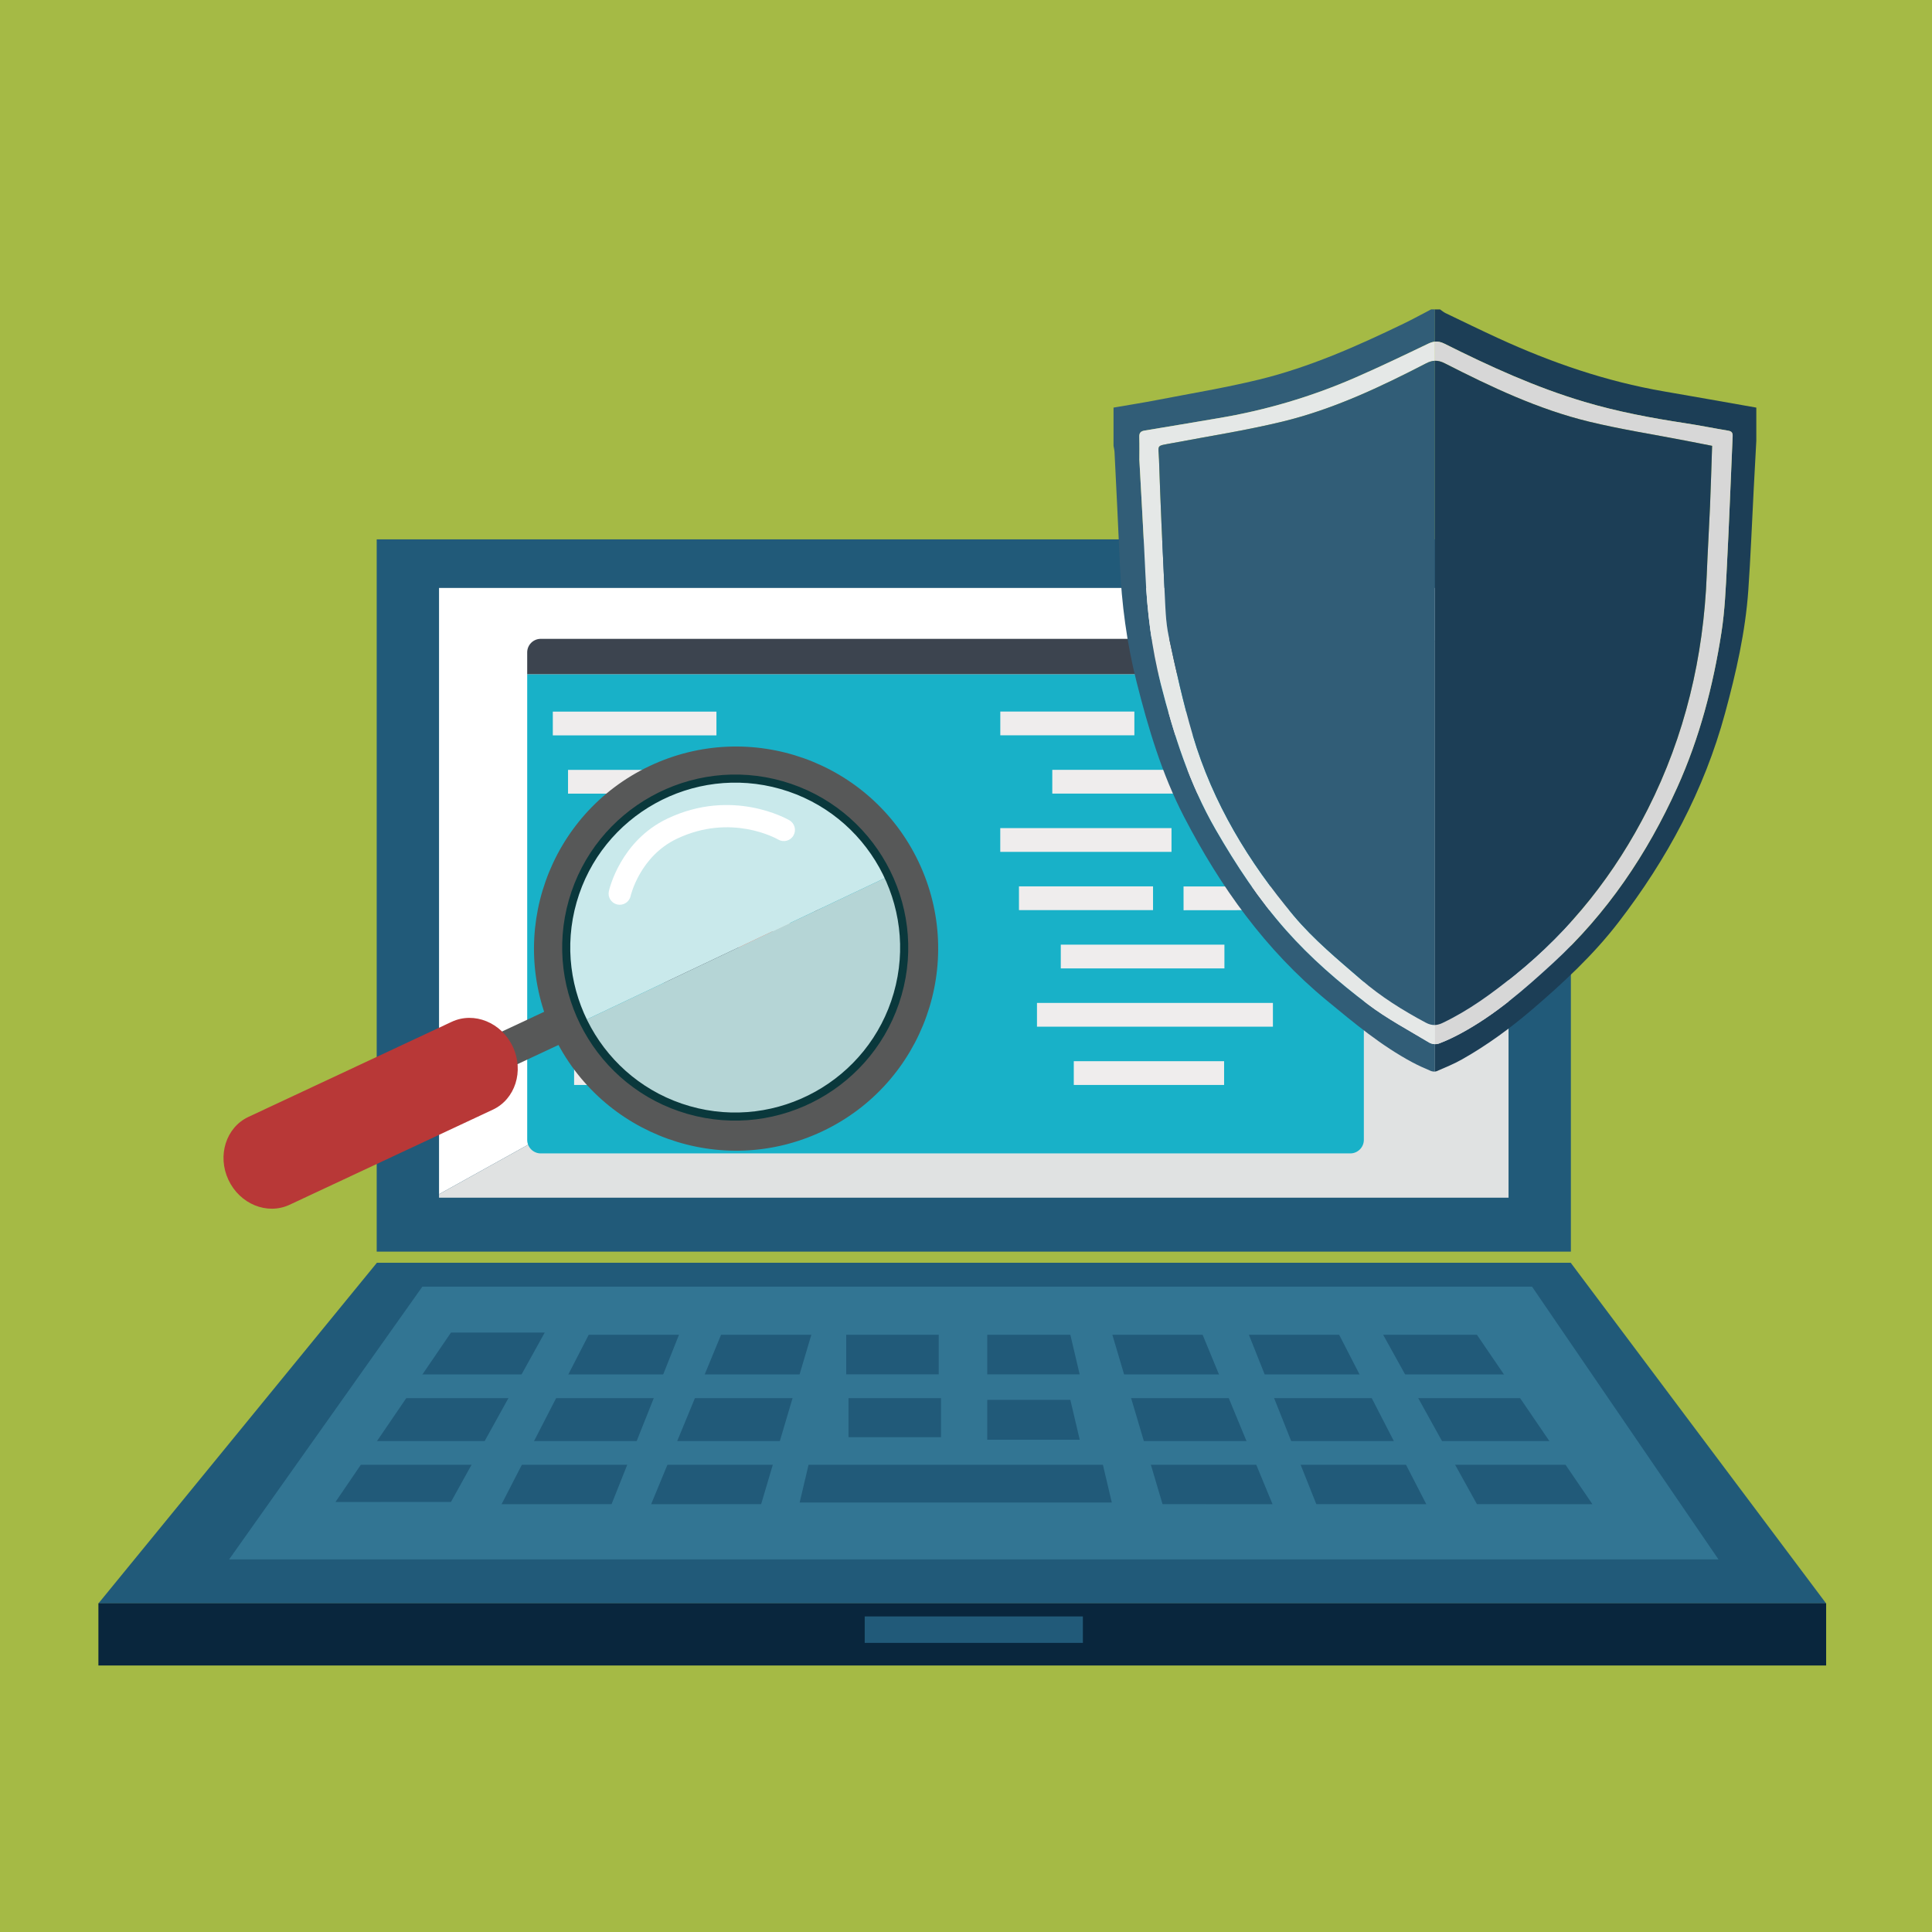 <?xml version="1.0" encoding="utf-8"?>
<!-- Generator: Adobe Illustrator 27.5.0, SVG Export Plug-In . SVG Version: 6.00 Build 0)  -->
<svg version="1.1" id="Layer_1" xmlns="http://www.w3.org/2000/svg" xmlns:xlink="http://www.w3.org/1999/xlink" x="0px" y="0px"
	 viewBox="0 0 5000 5000" style="enable-background:new 0 0 5000 5000;" xml:space="preserve">
<rect x="0" y="0" width="5000" height="5000" fill="#808080" stroke="none"/>
<polygon style="fill:#A5BA45;" points="0,0 0,3582.543 0,5000.332 5000.334,5000.332 5000.334,3604.908 5000.334,0 "/>
<g>
	<g>
		<polygon style="fill:#1489A8;" points="4785.637,4149.73 4785.643,4149.732 4785.643,4149.732 		"/>
		<polygon style="fill:#1489A8;" points="314.308,4149.732 314.308,4149.732 314.309,4149.73 		"/>
		<polygon style="fill:#215A79;" points="4064.977,3267.959 975.466,3267.959 254.691,4149.73 254.691,4149.732 4726.023,4149.732 
			4726.023,4149.73 		"/>
	</g>
	<rect x="974.902" y="1395.885" style="fill:#215A79;" width="3090.527" height="1843.331"/>
	<rect x="254.691" y="4149.395" style="fill:#09263D;" width="4471.361" height="160.869"/>
	<polygon style="fill:#327593;" points="3964.892,3329.848 1093.028,3329.848 592.936,4035.738 592.935,4035.738 4447.398,4035.738 
		4447.396,4035.738 	"/>
	<g>
		<polygon style="fill:#215A79;" points="868.142,3887.217 1167.103,3448.694 1409.731,3448.694 1167.103,3886.998 		"/>
		<polygon style="fill:#215A79;" points="1298.063,3892.87 1523.625,3454.344 1757.213,3454.344 1582.756,3892.648 		"/>
		<polygon style="fill:#215A79;" points="4121.183,3892.87 3822.223,3454.344 3579.593,3454.344 3822.223,3892.648 		"/>
		<polygon style="fill:#215A79;" points="3691.261,3892.87 3465.7,3454.344 3232.11,3454.344 3406.567,3892.648 		"/>
		<polygon style="fill:#215A79;" points="3293.319,3892.87 3112.341,3454.344 2878.752,3454.344 3008.626,3892.648 		"/>
		<polygon style="fill:#215A79;" points="1685.162,3892.87 1866.142,3454.344 2099.729,3454.344 1969.855,3892.648 		"/>
		<rect x="2190.046" y="3454.344" style="fill:#215A79;" width="239.355" height="103.207"/>
		<polygon style="fill:#215A79;" points="2794.334,3557.551 2554.977,3557.551 2554.977,3454.344 2770.025,3454.344 		"/>
		<rect x="2195.943" y="3616.188" style="fill:#215A79;" width="239.355" height="103.206"/>
		<polygon style="fill:#215A79;" points="2794.334,3725.984 2554.977,3725.984 2554.977,3622.774 2770.025,3622.774 		"/>
		<polygon style="fill:#215A79;" points="2853.027,3785.33 2714.788,3785.33 2637.98,3785.33 2093.82,3785.33 2069.511,3888.539 
			2637.98,3888.539 2691.773,3888.539 2877.338,3888.539 		"/>
		<polygon style="fill:#327593;" points="4060.694,3618.381 1011.243,3618.381 1011.243,3557.059 3971.497,3557.059 		"/>
		<polygon style="fill:#327593;" points="4172.191,3790.825 899.201,3790.825 899.201,3729.501 4082.994,3729.501 		"/>
	</g>
	<rect x="2237.875" y="4183.324" style="fill:#215A79;" width="564.583" height="68.437"/>
</g>
<g>
	<polygon style="fill:#FFFFFF;" points="3904.111,1521.569 1136.221,1521.569 1136.221,3090.614 3904.111,1552.897 	"/>
	<polygon style="fill:#E0E2E2;" points="1136.221,3090.614 1136.221,3099.574 3904.111,3099.574 3904.111,1552.897 	"/>
</g>
<g>
	<path style="fill:#18B1C8;" d="M1364.386,1744.795v1205.052c0,19.404,15.731,35.137,35.137,35.137h2094.973
		c19.407,0,35.136-15.732,35.136-35.137V1744.795H1364.386z"/>
	<path style="fill:#3C444F;" d="M3529.631,1688.443c0-19.404-15.729-35.134-35.136-35.134H1399.522
		c-19.406,0-35.137,15.729-35.137,35.134v56.352h2165.245V1688.443z"/>
</g>
<g>
	<rect x="3379.879" y="1670.548" style="fill:#EFEDED;" width="63.457" height="63.454"/>
	<g>
		
			<rect x="3376.183" y="1695.189" transform="matrix(0.707 -0.707 0.707 0.707 -204.429 2911.028)" style="fill:#3C444F;" width="70.849" height="14.172"/>
		
			<rect x="3404.521" y="1666.85" transform="matrix(0.707 -0.707 0.707 0.707 -204.448 2910.973)" style="fill:#3C444F;" width="14.172" height="70.849"/>
	</g>
</g>
<g>
	<rect x="3274.307" y="1670.548" style="fill:#EFEDED;" width="63.455" height="63.454"/>
	<rect x="3278.923" y="1713.93" style="fill:#3C444F;" width="54.219" height="14.17"/>
</g>
<rect x="1430.666" y="1841.665" style="fill:#EFEDED;" width="423.474" height="61.484"/>
<rect x="1470.059" y="1992.449" style="fill:#EFEDED;" width="610.591" height="61.484"/>
<rect x="1971.457" y="2439.989" transform="matrix(1 -0.001 0.001 1 -2.594 2.233)" style="fill:#EFEDED;" width="314.905" height="71.106"/>
<rect x="2745.316" y="2444.756" style="fill:#EFEDED;" width="423.472" height="61.483"/>
<rect x="2683.699" y="2595.559" style="fill:#EFEDED;" width="610.593" height="61.487"/>
<rect x="2778.956" y="2746.363" style="fill:#EFEDED;" width="389.005" height="61.489"/>
<g>
	<rect x="2588.778" y="1841.483" style="fill:#EFEDED;" width="346.95" height="61.486"/>
	
		<rect x="3014.777" y="1841.522" transform="matrix(1 -0.001 0.001 1 -1.946 3.278)" style="fill:#EFEDED;" width="272.285" height="61.485"/>
</g>
<rect x="2723.324" y="1992.329" style="fill:#EFEDED;" width="389.004" height="61.485"/>
<rect x="2588.674" y="2143.137" style="fill:#EFEDED;" width="443.17" height="61.486"/>
<g>
	<rect x="2637.084" y="2293.904" style="fill:#EFEDED;" width="346.953" height="61.484"/>
	
		<rect x="3063.086" y="2293.944" transform="matrix(1 -0.001 0.001 1 -2.399 3.305)" style="fill:#EFEDED;" width="272.284" height="61.485"/>
</g>
<g>
	<path style="fill:#EFEDED;" d="M1642.458,2143.23h-77.143v61.488h14.296C1598.392,2182.132,1619.46,2161.525,1642.458,2143.23z"/>
	<path style="fill:#EFEDED;" d="M1430.666,2294.017v61.486h68.116c6.326-21.234,14.243-41.782,23.641-61.486H1430.666z"/>
	<path style="fill:#EFEDED;" d="M1482.277,2444.759h-3.198v61.483h2.931c-0.627-9.461-0.977-18.998-0.977-28.62
		C1481.033,2466.566,1481.452,2455.605,1482.277,2444.759z"/>
	<path style="fill:#EFEDED;" d="M1576.209,2746.363h-90.444v61.489h151.53C1614.914,2789.481,1594.447,2768.863,1576.209,2746.363z"
		/>
	<path style="fill:none;" d="M1908.102,2050.551c-100.417,0-192.724,34.675-265.644,92.68h311.864v61.488h-374.71
		c-22.566,27.133-41.832,57.102-57.188,89.298h351.413v61.486h-375.054c-8.526,28.611-14.161,58.475-16.505,89.256h343.752v61.483
		H1482.01c6.003,90.707,40.316,173.661,94.2,240.121h352.726v61.489h-291.64c73.701,60.51,168.006,96.839,270.806,96.839
		c235.864,0,427.072-191.204,427.072-427.069S2143.965,2050.551,1908.102,2050.551z M2009.42,2657.066h-389.004v-61.484h389.004
		V2657.066z"/>
	<path style="fill:#EFEDED;" d="M2028.407,2091.214h-360.683c-26.596,21.156-50.962,44.991-72.684,71.112h433.366V2091.214z"/>
	<path style="fill:#EFEDED;" d="M1935.323,2265.604h-406.42c-10.869,22.789-20.028,46.548-27.343,71.107h433.763V2265.604z"/>
	<path style="fill:#EFEDED;" d="M1880.033,2439.942h-397.561c-0.955,12.542-1.44,25.218-1.44,38.006
		c0,11.126,0.404,22.155,1.128,33.103h397.872V2439.942z"/>
	<rect x="1642.234" y="2614.369" style="fill:#EFEDED;" width="449.897" height="71.114"/>
	<path style="fill:#EFEDED;" d="M1999.047,2788.761h-407.94c21.095,26.015,44.763,49.859,70.648,71.11h337.292V2788.761z"/>
</g>
<g>
	<g>
		<g>
			<path style="fill:#313D4D;" d="M1783.555,2468.912c-4.158,0-8.316-1.662-11.38-4.947l-74.496-80.072l-73.722-20.104
				c-8.282-2.263-13.158-10.802-10.91-19.081c2.26-8.278,10.756-13.172,19.088-10.904l77.985,21.272
				c2.792,0.764,5.326,2.289,7.286,4.413l77.512,83.306c5.86,6.285,5.492,16.113-0.784,21.962
				C1791.145,2467.537,1787.346,2468.912,1783.555,2468.912z"/>
			<path style="fill:#313D4D;" d="M1783.555,2543.37h-155.517c-8.57,0-15.54-6.958-15.54-15.534c0-8.583,6.97-15.541,15.54-15.541
				h155.517c8.571,0,15.537,6.958,15.537,15.541C1799.092,2536.412,1792.126,2543.37,1783.555,2543.37z"/>
			<path style="fill:#313D4D;" d="M1628.039,2727.727c-3.643,0-7.296-1.281-10.242-3.86c-6.449-5.651-7.083-15.475-1.439-21.919
				l77.76-88.641c2.939-3.357,7.205-5.29,11.684-5.29h88.878c8.568,0,15.534,6.962,15.534,15.54c0,8.579-6.966,15.535-15.534,15.535
				h-81.839l-73.12,83.338C1636.655,2725.934,1632.349,2727.727,1628.039,2727.727z"/>
		</g>
		<g>
			<path style="fill:#313D4D;" d="M2041.103,2468.912c4.162,0,8.316-1.662,11.381-4.947l74.496-80.072l73.723-20.104
				c8.28-2.263,13.153-10.802,10.91-19.081c-2.261-8.278-10.757-13.172-19.087-10.904l-77.988,21.272
				c-2.787,0.764-5.324,2.289-7.281,4.413l-77.514,83.306c-5.857,6.285-5.497,16.113,0.789,21.962
				C2033.52,2467.537,2037.315,2468.912,2041.103,2468.912z"/>
			<path style="fill:#313D4D;" d="M2041.103,2543.37h155.516c8.574,0,15.537-6.958,15.537-15.534
				c0-8.583-6.963-15.541-15.537-15.541h-155.516c-8.57,0-15.534,6.958-15.534,15.541
				C2025.568,2536.412,2032.532,2543.37,2041.103,2543.37z"/>
			<path style="fill:#313D4D;" d="M2196.619,2727.727c3.643,0,7.301-1.281,10.24-3.86c6.452-5.651,7.091-15.475,1.448-21.919
				l-77.762-88.641c-2.941-3.357-7.205-5.29-11.682-5.29h-88.881c-8.572,0-15.536,6.962-15.536,15.54
				c0,8.579,6.964,15.535,15.536,15.535h81.841l73.115,83.338C2188.001,2725.934,2192.312,2727.727,2196.619,2727.727z"/>
		</g>
	</g>
	<g>
		<path style="fill:#F8F8F0;" d="M1912.884,2271.214c-60.479,0-112.881,56.733-138.768,139.624h277.517
			C2025.736,2327.947,1973.349,2271.214,1912.884,2271.214z"/>
		<g>
			<path style="fill:#313D4D;" d="M1773.569,2410.838c-10.998,35.203-17.237,75.097-17.237,117.414
				c0,141.952,69.828,257.031,155.992,257.037v-374.451H1773.569z"/>
			<path style="fill:#F3705A;" d="M2051.088,2410.838h-138.765v374.451h0.015c86.146,0,155.985-115.077,155.985-257.037
				C2068.324,2485.935,2062.072,2446.041,2051.088,2410.838z"/>
		</g>
		<g>
			<path style="fill:#313D4D;" d="M1886.287,2348.795c0,11.75-9.532,21.271-21.273,21.271c-11.76,0-21.273-9.521-21.273-21.271
				c0-11.748,9.514-21.277,21.273-21.277C1876.755,2327.518,1886.287,2337.047,1886.287,2348.795z"/>
			<path style="fill:#313D4D;" d="M1982.007,2348.795c0,11.75-9.528,21.271-21.269,21.271c-11.761,0-21.275-9.521-21.275-21.271
				c0-11.748,9.514-21.277,21.275-21.277C1972.479,2327.518,1982.007,2337.047,1982.007,2348.795z"/>
		</g>
	</g>
</g>
<polygon style="fill:#575858;" points="1247.532,2796.91 1207.915,2712.251 1468.106,2590.508 1507.712,2675.16 "/>
<g>
	<g>
		<g>
			<path style="fill:#575858;" d="M2377.484,2230.936c-123.744-260.954-435.648-372.159-696.534-248.385
				c-260.98,123.734-372.186,435.604-248.483,696.504c123.753,260.941,435.693,372.165,696.59,248.399
				C2389.938,2803.686,2501.203,2491.84,2377.484,2230.936z M2090.643,2846.382c-216.166,102.493-474.534,10.407-577.031-205.774
				c-102.479-216.159-10.387-474.535,205.767-577.007c216.164-102.506,474.491-10.416,577.021,205.77
				C2398.885,2485.574,2306.787,2743.895,2090.643,2846.382z"/>
			<path style="fill:#C9E9EB;" d="M1719.379,2063.601c-216.153,102.472-308.245,360.848-205.767,577.007l782.787-371.237
				C2193.87,2053.185,1935.543,1961.095,1719.379,2063.601z"/>
			<path style="fill:#B5D5D6;" d="M2296.399,2269.37l-782.787,371.237c102.497,216.182,360.865,308.268,577.031,205.774
				C2306.787,2743.895,2398.885,2485.574,2296.399,2269.37z"/>
		</g>
	</g>
	<path style="fill:#FFFFFF;" d="M1595.909,2340.379c-14.56-4.153-23.522-19.016-20.162-33.967
		c1.151-5.286,30.072-130.057,151.193-187.721c168.213-80.188,310.202,0.819,316.188,4.286
		c13.719,8.048,18.349,25.721,10.247,39.435c-8.001,13.75-25.589,18.411-39.392,10.326c-4.867-2.783-122.313-68.729-262.299-2.023
		c-95.925,45.71-119.458,147.156-119.703,148.178c-3.422,15.557-18.812,25.333-34.352,21.926
		C1596.997,2340.667,1596.441,2340.521,1595.909,2340.379z"/>
	<path style="fill:#0A383C;" d="M1779.641,2882.883c-237.405-67.852-375.319-316.189-307.459-553.603
		c67.847-237.421,316.175-375.358,553.585-307.489c237.371,67.844,375.381,316.203,307.499,553.607
		C2265.423,2812.816,2017.006,2950.723,1779.641,2882.883z M2020.006,2041.934c-226.333-64.695-463.083,66.808-527.743,293.079
		c-64.69,226.315,66.795,463.039,293.143,527.746c226.289,64.678,462.961-66.829,527.642-293.146
		C2377.732,2343.352,2246.303,2106.611,2020.006,2041.934z"/>
</g>
<path style="fill:#B83837;" d="M591.132,3053.364c-29.369-62.784-6.146-135.709,51.862-162.843l525.996-246.067
	c58.021-27.163,128.875,1.744,158.249,64.556l0,0c29.387,62.788,6.157,135.703-51.861,162.843l-525.986,246.085
	C691.364,3145.07,620.517,3116.169,591.132,3053.364L591.132,3053.364z"/>
<g>
	<path style="fill:#315D77;" d="M3698.646,2698.204c-53.494-32.237-109.232-61.728-158.782-99.3
		c-75.737-57.43-147.834-119.732-211.269-191.322c-70.726-79.82-129.019-168.18-182.137-260.217
		c-68.097-117.98-108.888-246.209-142.358-377.347c-23.726-92.962-35.423-187.346-39.737-282.991
		c-4.336-96.095-10.075-192.119-15.686-297.31c0-13.502,0.482-36.044-0.213-58.555c-0.336-10.977,3.367-15.267,14.421-17.04
		c63.318-10.181,126.492-21.271,189.757-31.818c122.257-20.381,240.33-55.247,353.878-104.653
		c63.89-27.795,126.722-58.039,189.563-88.146c6.158-2.951,11.855-4.747,17.476-5.327v-83.447c-3.295,0-6.602,0-9.903,0
		c-23.723,12.333-47.148,25.292-71.221,36.916c-121.059,58.453-243.939,113.054-374.947,144.91
		c-86.629,21.061-174.849,35.632-262.462,52.582c-37.61,7.272-75.483,13.203-113.245,19.746c0,33.009,0,66.014,0,99.023
		c0.89,5.353,2.32,10.68,2.586,16.062c4.734,96.625,9.711,193.231,13.861,289.879c4.401,102.823,17.835,204.159,43.003,304.129
		c30.328,120.452,65.773,239.397,122.976,349.771c93.786,180.95,210.599,344.66,369.732,475.726
		c70.519,58.084,140.297,116.576,221.266,159.842c15.438,8.248,31.506,15.43,47.65,22.22c3.068,1.286,7.079,1.92,10.704,1.63
		v-70.923C3708.213,2702.044,3702.611,2700.59,3698.646,2698.204z"/>
	<path style="fill:#1C3E56;" d="M4306.11,1012.892c-149.315-25.697-291.203-74.481-428.462-137.565
		c-45.785-21.041-91.092-43.113-136.509-64.941c-5.149-2.476-9.604-6.403-14.376-9.655c-4.404,0-8.801,0-13.204,0v83.447
		c7.904-0.813,15.667,0.797,24.347,5.144c117.323,58.748,236.445,113.293,362.658,150.745
		c85.336,25.318,172.49,41.797,260.373,55.116c37.391,5.666,74.485,13.239,111.796,19.431c9.049,1.499,11.742,5.603,11.346,14.389
		c-4.979,111.489-9.007,223.02-14.786,334.465c-3.011,58.108-5.404,116.621-14.328,173.97
		c-21.494,137.997-56.683,272.679-114.316,400.453c-77.678,172.205-181.9,326.259-321.468,454.504
		c-74.044,68.032-149.985,134.354-239.416,182.467c-18.326,9.855-37.26,18.904-56.732,26.109c-2.72,1.008-6.043,1.396-9.473,1.272
		v70.923c1.738-0.142,3.39-0.47,4.798-1.078c22.125-9.547,44.596-18.711,65.512-30.539
		c64.727-36.592,124.398-80.234,180.979-128.662c80.812-69.168,158.439-141.135,223.571-225.733
		c125.844-163.476,221.934-342.027,276.181-541.978c28.326-104.389,52.507-209.656,60.031-317.834
		c6.02-86.616,9.348-173.422,13.91-260.149c2.217-42.166,4.523-84.326,6.795-126.489c0-28.608,0-57.212,0-85.818
		C4465.6,1040.868,4385.897,1026.622,4306.11,1012.892z"/>
	<path style="fill:#D7D7D7;" d="M3738.816,940.137c120.348,61.397,242.457,119.426,374.407,151.29
		c81.896,19.782,165.444,32.757,248.249,48.807c22.523,4.369,45.035,8.816,69.465,13.605c-1.822,53.69-3.209,104.766-5.373,155.816
		c-2.51,59.301-6.191,118.558-8.498,177.879c-8.29,212.887-56.457,416.344-152.581,606.42
		c-84.483,167.06-198.558,311.813-345.245,430.212c-58.399,47.134-118.214,90.969-186.178,123.344
		c-6.88,3.28-13.27,4.986-19.503,5.212v49.521c3.43,0.123,6.753-0.265,9.473-1.272c19.473-7.205,38.406-16.254,56.732-26.109
		c89.431-48.113,165.372-114.435,239.416-182.467c139.567-128.245,243.79-282.299,321.468-454.504
		c57.634-127.773,92.822-262.456,114.316-400.453c8.924-57.35,11.317-115.862,14.328-173.97
		c5.779-111.446,9.808-222.977,14.786-334.465c0.396-8.786-2.297-12.89-11.346-14.389c-37.311-6.192-74.405-13.765-111.796-19.431
		c-87.883-13.318-175.037-29.797-260.373-55.116c-126.213-37.451-245.335-91.997-362.658-150.745
		c-8.68-4.347-16.442-5.957-24.347-5.144v49.491C3721.719,933.386,3729.807,935.542,3738.816,940.137z"/>
	<path style="fill:#E5E8E7;" d="M3506.521,977.651c-113.548,49.407-231.621,84.272-353.878,104.653
		c-63.265,10.548-126.438,21.637-189.757,31.818c-11.054,1.773-14.757,6.063-14.421,17.04c0.695,22.511,0.213,45.053,0.213,58.555
		c5.61,105.19,11.35,201.215,15.686,297.31c4.314,95.646,16.012,190.029,39.737,282.991
		c33.471,131.138,74.262,259.366,142.358,377.347c53.118,92.037,111.411,180.396,182.137,260.217
		c63.435,71.59,135.531,133.893,211.269,191.322c49.55,37.572,105.288,67.063,158.782,99.3c3.965,2.386,9.566,3.84,14.913,4.039
		v-49.521c-7.972,0.293-15.695-1.84-23.88-6.212c-59.234-31.657-115.863-66.985-166.906-111.135
		c-60.739-52.534-122.773-103.709-174.625-165.466c-116.645-138.918-209.338-291.876-261.141-466.64
		c-25.019-84.405-44.152-170.707-62.493-256.889c-8.05-37.845-8.673-77.476-10.563-116.401
		c-5.515-113.643-10.696-227.314-14.443-341.02c-1.311-39.576-9.202-33.953,35.127-42.333
		c94.72-17.908,190.197-32.773,283.796-55.38c131.302-31.721,253.131-89.217,372.674-151.05c7.988-4.135,15.246-6.281,22.454-6.527
		v-49.491c-5.62,0.58-11.317,2.376-17.476,5.327C3633.242,919.612,3570.41,949.856,3506.521,977.651z"/>
	<path style="fill:#315D77;" d="M3691.105,940.197c-119.543,61.833-241.372,119.33-372.674,151.05
		c-93.599,22.606-189.076,37.472-283.796,55.38c-44.329,8.38-36.438,2.757-35.127,42.333c3.747,113.706,8.929,227.377,14.443,341.02
		c1.89,38.925,2.513,78.556,10.563,116.401c18.341,86.183,37.475,172.484,62.493,256.889
		c51.803,174.764,144.496,327.722,261.141,466.64c51.852,61.757,113.886,112.932,174.625,165.466
		c51.043,44.149,107.672,79.478,166.906,111.135c8.185,4.372,15.908,6.505,23.88,6.212V933.67
		C3706.352,933.916,3699.094,936.062,3691.105,940.197z"/>
	<path style="fill:#1C3E56;" d="M3919.24,2524.166c146.688-118.399,260.762-263.152,345.245-430.212
		c96.124-190.076,144.291-393.534,152.581-606.42c2.307-59.321,5.988-118.578,8.498-177.879
		c2.164-51.051,3.551-102.126,5.373-155.816c-24.43-4.789-46.941-9.236-69.465-13.605c-82.805-16.05-166.354-29.025-248.249-48.807
		c-131.95-31.864-254.06-89.893-374.407-151.29c-9.01-4.594-17.098-6.751-25.257-6.467v1719.052
		c6.233-0.226,12.623-1.932,19.503-5.212C3801.026,2615.135,3860.841,2571.3,3919.24,2524.166z"/>
</g>
</svg>
